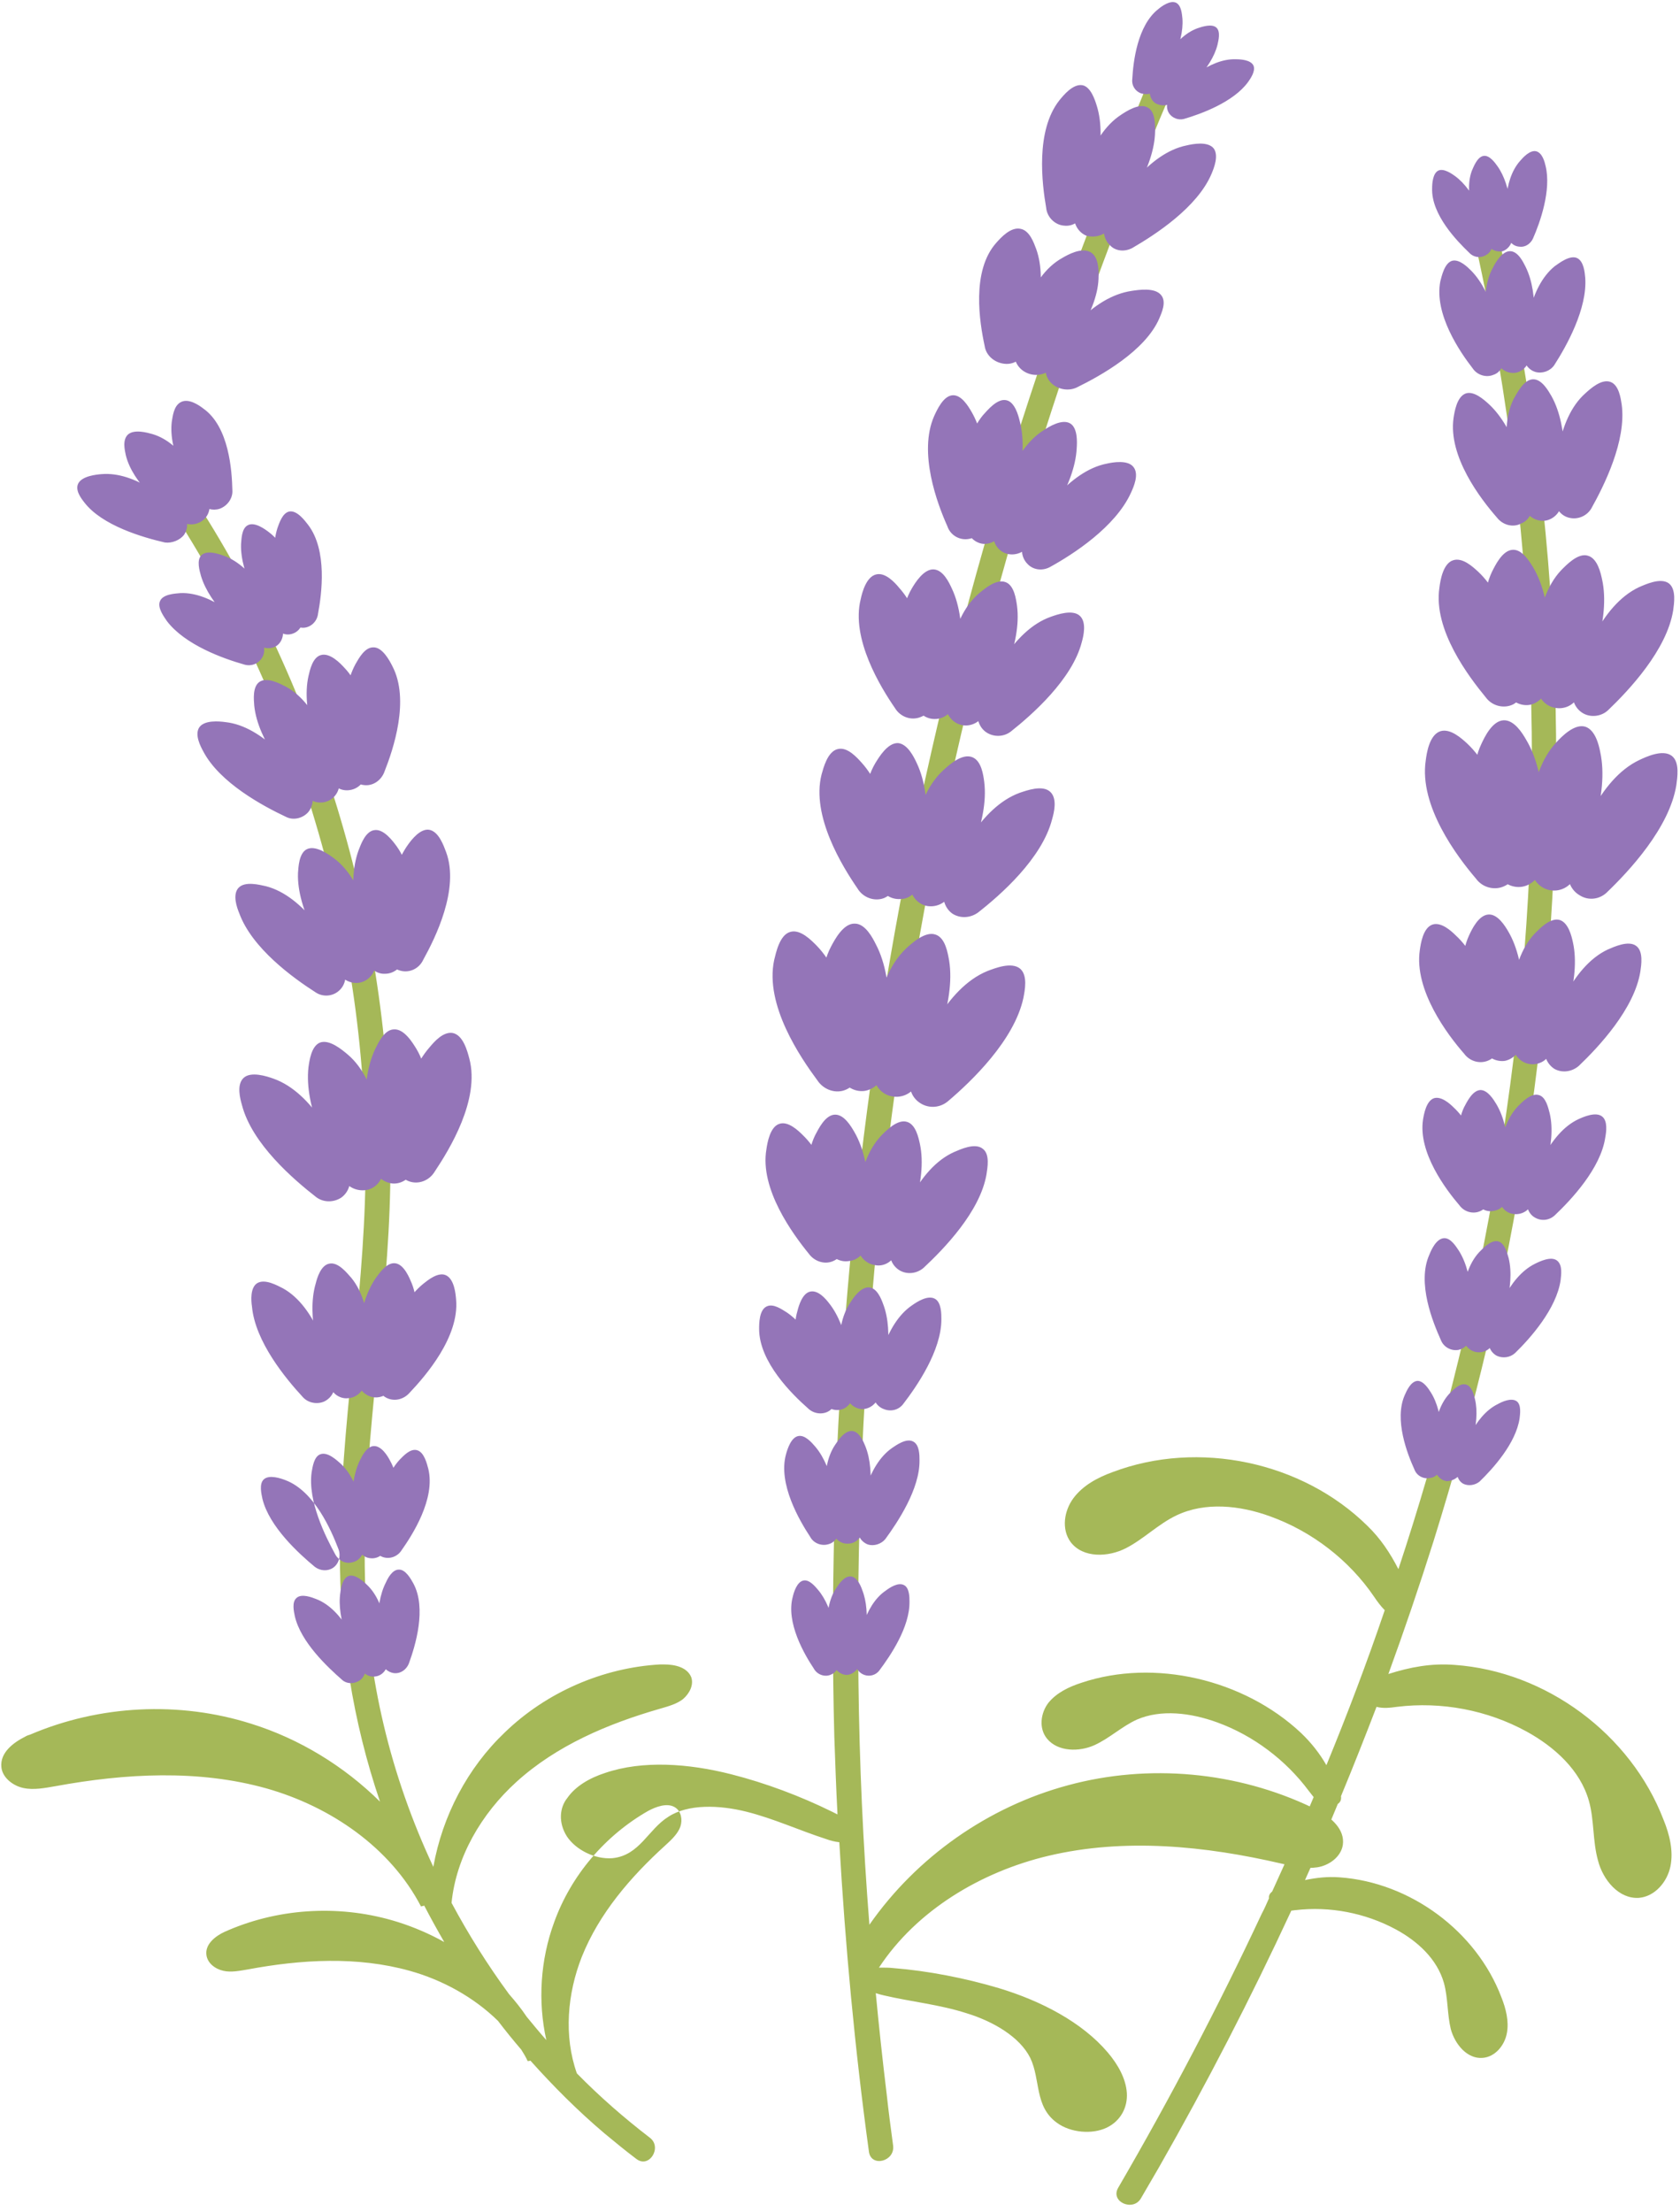 <?xml version="1.0" encoding="UTF-8"?>
<!DOCTYPE svg PUBLIC '-//W3C//DTD SVG 1.0//EN'
          'http://www.w3.org/TR/2001/REC-SVG-20010904/DTD/svg10.dtd'>
<svg height="485.2" preserveAspectRatio="xMidYMid meet" version="1.0" viewBox="-0.1 -0.5 368.7 485.2" width="368.7" xmlns="http://www.w3.org/2000/svg" xmlns:xlink="http://www.w3.org/1999/xlink" zoomAndPan="magnify"
><g id="change1_1"
  ><path d="M149.8,372.2c-1.4,1.1-3.3,1.6-5,2.1c-11.5,3.3-22.8,8.1-31.6,16.1c-7.6,6.9-13.2,16.4-14.2,26.5 c3.7,6.9,7.9,13.6,12.6,20c1.4,1.6,2.7,3.2,3.9,5c1.4,1.7,2.8,3.4,4.3,5.1c-1.9-8.5-1.3-17.6,1.7-25.8c3.7-10.3,11.2-19.1,20.7-24.5 c0.2-0.1,0.4-0.2,0.6-0.3c1.9-0.9,4.2-1.5,5.7-0.1c1.1,1.1,1.2,3,0.5,4.4s-1.9,2.5-3.1,3.6c-7.6,6.9-14.5,14.9-18.3,24.4 c-3.2,8.1-4,17.4-1.1,25.6c5,5.1,10.4,9.8,16,14.1c2.8,2.1-0.1,6.8-2.9,4.7c-2.4-1.8-4.7-3.7-7-5.6c-5.8-4.9-11.2-10.3-16.3-16 c-0.2,0.1-0.4,0.1-0.6,0.1c-0.4-0.9-0.9-1.7-1.4-2.5c-1.8-2.1-3.5-4.2-5.1-6.3c-5.3-5.2-12.2-9-19.4-11c-11.5-3.2-23.7-2.5-35.5-0.3 c-1.8,0.3-3.7,0.7-5.4,0.3c-1.8-0.4-3.5-1.7-3.7-3.5c-0.3-2.3,1.9-4.1,4.1-5.1c0.3-0.1,0.5-0.2,0.7-0.3c11.7-5,25.1-5.6,37.2-1.8 c3.5,1.1,7,2.6,10.2,4.4c-1.5-2.6-3-5.3-4.4-8c-0.2,0.1-0.5,0.1-0.7,0.2c-6.7-12.9-19.8-21.9-33.9-25.9c-15-4.2-31-3.3-46.3-0.5 c-2.3,0.4-4.8,0.9-7.1,0.4s-4.6-2.3-4.8-4.6c-0.3-3.1,2.5-5.3,5.3-6.7c0.3-0.2,0.7-0.3,1-0.4c15.2-6.5,32.7-7.4,48.5-2.4 c10.6,3.3,20.4,9.3,28.3,17.1c-6-17.6-8.9-36.1-8.8-54.9c0.1-27.3,5.2-54.3,5.6-81.5c0.4-26.5-3.4-53.1-11-78.5 c-7.5-25.5-18.9-49.7-33.7-71.8c-2-3,2.9-5.6,4.8-2.6c1.8,2.7,3.6,5.5,5.4,8.3c13.8,22.4,24.2,46.9,31,72.4 c6.8,25.6,9.8,52.2,8.8,78.6c-1,27-6.1,53.8-5.4,81c0.4,21.6,5.6,43.3,15,63.3c2-11.2,7.5-21.7,15.7-29.5 c9.1-8.8,21.5-14.2,34.1-14.9c0.3,0,0.5,0,0.8,0c2.4,0,5.1,0.6,6,2.8C152.2,369.1,151.2,371,149.8,372.2z M323.9,53.9 c0.9,4,1.7,8,2.5,11.9c6.4,33.1,9.7,66.9,9.7,100.6c0,31.8-2.9,63.6-8.5,95c-4.9,27.9-11.9,55.4-20.8,82.3c-1.8-3.5-3.9-6.7-6.8-9.5 c-14.3-14.1-37.1-18.9-55.9-11.8c-3.3,1.2-6.5,2.9-8.6,5.7c-2.1,2.8-2.7,6.9-0.6,9.7c2.7,3.5,8.2,3.3,12.1,1.3 c3.9-2,7.1-5.3,11.1-7.2c6.3-3,13.9-2.2,20.5,0.2c9.2,3.3,17.4,9.6,22.9,17.7c0.6,0.9,1.4,2,2.3,2.9c-3.9,11.5-8.2,22.8-12.8,34 c-1.5-2.6-3.3-4.9-5.6-7.1c-12.6-11.8-32.2-16.3-48.1-11c-2.8,0.9-5.5,2.2-7.3,4.4c-1.7,2.2-2.2,5.6-0.3,7.9 c2.4,2.9,7.1,2.9,10.4,1.4c3.3-1.5,6-4.1,9.3-5.6c5.3-2.3,11.8-1.5,17.6,0.6c8,2.9,15.1,8.3,20.1,15c0.3,0.4,0.7,0.9,1.1,1.4 c-2.9,7-6,13.9-9.1,20.7c-0.5,0.4-0.8,0.9-0.7,1.5c-0.5,1.1-1,2.3-1.6,3.4c-9.6,20.5-20.1,40.5-31.5,60.1c-1.8,3.1,3.3,5.3,5,2.3 c1.3-2.2,2.6-4.5,3.9-6.7c10.5-18.4,20.2-37.2,29.1-56.4c0.3,0,0.6-0.1,0.9-0.1c7.5-0.9,15.3,0.6,22,4.2c4.8,2.6,9.1,6.5,10.6,11.8 c0.9,3.3,0.7,6.8,1.5,10.1c0.9,3.3,3.6,6.6,7,6.3c2.7-0.2,4.8-2.7,5.3-5.4c0.5-2.6-0.2-5.4-1.2-7.9c-5.5-14.5-20-25.2-35.5-26.3 c-2.7-0.2-5.2,0.1-7.6,0.6c2.5-5.5,4.9-11.1,7.2-16.7c0.6-0.4,0.8-1,0.7-1.7c2.7-6.5,5.3-13.1,7.8-19.6c1.4,0.4,3.1,0.2,4.5,0 c9.7-1.2,19.8,0.7,28.4,5.4c6.2,3.4,11.8,8.5,13.7,15.2c1.2,4.2,0.8,8.8,2,13.1c1.1,4.3,4.6,8.5,9,8.2c3.5-0.3,6.2-3.5,6.9-6.9 c0.7-3.4-0.2-7-1.5-10.2c-7.2-18.8-25.8-32.6-45.9-34c-5.1-0.4-9.8,0.5-14.5,2c3.5-9.6,6.8-19.3,9.9-29.1 c8.9-28.5,15.9-57.6,20.4-87.1c4.9-31.7,7.1-63.9,6.4-96c-0.7-34-4.8-68-12.1-101.2C328.7,49.8,323.2,50.4,323.9,53.9z M124.3,402.3 c1.9,2.9,6.1,5.1,10,4.8c6-0.6,7.8-6.3,12.3-9.1c4.3-2.8,11.1-2.6,17.1-1.1s11.6,4.1,17.5,6c0.8,0.3,1.9,0.6,2.9,0.7 c1.3,22.7,3.4,45.3,6.5,67.9c0.5,3.5,5.8,2.1,5.3-1.4c-0.5-3.7-1-7.5-1.4-11.2c-0.9-7.4-1.7-14.8-2.4-22.2c0.6,0.2,1.3,0.4,1.8,0.5 c6,1.4,12.2,2,18.1,3.9c5.9,1.8,11.7,5.2,14,9.8c2.3,4.8,0.9,10.6,5.8,14.2c3.1,2.3,7.9,2.6,11,1.1s4.6-4.5,4.4-7.6 c-0.2-3.1-1.9-6.2-4.2-8.9c-5.6-6.6-14.6-11.3-23.9-14.1c-7.4-2.2-15.6-3.8-23.2-4.4c-0.8-0.1-1.9-0.1-3.1-0.1 c8.3-12.6,22.4-21,37.1-24.5c16.8-4,34.5-2.2,51.3,1.7c2.6,0.6,5.2,1.2,7.8,0.8c2.6-0.4,5.2-2.3,5.6-4.9c0.5-3.4-2.5-6-5.6-7.7 c-0.4-0.2-0.7-0.4-1.1-0.5c-16.5-7.9-35.9-9.7-53.6-4.9c-17.5,4.7-33.2,15.7-43.6,30.6c-1.4-17.7-2.2-35.5-2.4-53.3 c-0.4-30.2,0.8-60.4,3.5-90.4c2.8-30.2,7.2-60.3,13.1-90.1c5.9-29.6,13.4-58.9,22.4-87.7c9-29,19.6-57.5,31.7-85.3 c0.6-1.4,0.5-3-0.9-3.8c-1.2-0.7-3.2-0.4-3.8,0.9c-1.5,3.5-3.1,7.1-4.5,10.6c-11.8,28.1-22.1,56.8-30.8,86 c-8.8,29.3-16,59.1-21.6,89.2c-5.6,30-9.6,60.4-12,90.9s-3.2,61.1-2.4,91.7c0.2,5.7,0.4,11.4,0.7,17.1c-0.4-0.2-0.8-0.4-1.2-0.6 c-6.9-3.4-14.6-6.3-22.1-8.2c-9.4-2.4-19.5-3.1-27.7-0.3c-3.4,1.1-6.5,2.9-8.3,5.5C122.7,396,122.4,399.3,124.3,402.3z" fill="#A5B858"
  /></g
  ><g id="change2_1"
  ><path d="M69,343.2c-3.5-2.9-10-8.8-11.5-14.9c-0.2-1-0.8-3.3,0.3-4.3c1.2-1.1,3.8-0.2,4.8,0.2 c6.3,2.4,10,11,11.5,14.9c0.7,1.6,0.2,3.4-1.1,4.3C71.8,344.2,70.2,344.1,69,343.2z M81.2,341.3c1.6,0.2,3.2-0.9,3.6-2.6 c1.4-4,4.1-12.9,0.7-18.8c-0.5-1-1.9-3.3-3.6-3.2c-1.5,0.1-2.5,2.1-3,3.1c-2.8,5.7-1.6,14.3-0.7,18.8 C78.6,340.1,79.8,341.2,81.2,341.3z M77.2,342.2c1.6-0.3,2.7-1.9,2.6-3.6c0.1-4.2-0.2-13.6-5.2-18.1c-0.8-0.7-2.8-2.6-4.4-2 c-1.4,0.5-1.7,2.8-1.9,3.9c-0.9,6.3,3,14.1,5.2,18.1C74.3,341.9,75.8,342.6,77.2,342.2z M83.8,341c1.5,0.6,3.3,0,4.2-1.4 c2.4-3.4,7.5-11.3,5.9-17.9c-0.3-1.1-0.9-3.7-2.5-4.1c-1.5-0.4-3,1.3-3.8,2.1c-4.3,4.7-5.5,13.3-6,17.9 C81.7,339.1,82.5,340.5,83.8,341z M71.1,306.9c1.8-0.9,2.7-2.9,2.1-4.9c-1.1-5-4-15.9-11.2-19.9c-1.2-0.6-4-2.2-5.7-1.1 c-1.5,1-1.3,3.8-1.1,5.1c0.7,7.7,7.4,15.8,11.2,19.9C67.6,307.3,69.6,307.6,71.1,306.9z M81.4,305.9c1.9,0.5,4-0.5,4.8-2.4 c2.4-4.5,7.1-14.8,4.1-22.4c-0.5-1.2-1.7-4.3-3.7-4.5c-1.8-0.2-3.4,2.1-4.2,3.2c-4.4,6.3-4.4,16.9-4.1,22.4 C78.4,303.9,79.7,305.4,81.4,305.9z M76.3,306.2c2-0.1,3.6-1.8,3.8-3.8c0.8-5,2.1-16.3-3.1-22.6c-0.9-1-2.9-3.6-4.9-3.1 c-1.8,0.4-2.6,3.1-2.9,4.3c-2.2,7.4,1.1,17.4,3.1,22.6C72.9,305.3,74.6,306.4,76.3,306.2z M84.5,306c1.7,1,3.9,0.6,5.3-1 c3.5-3.7,10.9-12.2,10.2-20.4c-0.1-1.3-0.4-4.6-2.3-5.4c-1.7-0.7-3.9,1.1-4.9,1.9c-6,4.9-9,15-10.2,20.4 C82.2,303.3,83,305.1,84.5,306z M74.8,262.2c1.8-1.3,2.5-3.8,1.4-5.9c-2.1-5.4-7.5-17.1-16.3-20.2c-1.4-0.5-5-1.7-6.6-0.1 c-1.5,1.5-0.7,4.5-0.3,5.9c2.2,8.5,11.3,16.3,16.3,20.2C70.9,263.3,73.1,263.3,74.8,262.2z M86,259.1c2.2,0.2,4.3-1.4,4.9-3.6 c1.8-5.5,5.2-17.9,0.4-25.9c-0.8-1.3-2.7-4.5-5-4.3c-2.1,0.1-3.4,3-4.1,4.4c-3.7,7.9-1.8,19.8-0.4,25.9 C82.4,257.5,84.1,258.9,86,259.1z M80.5,260.5c2.2-0.5,3.7-2.6,3.5-5c0-5.8-0.7-18.7-7.8-24.7c-1.2-1-4-3.4-6.1-2.6 c-1.9,0.8-2.3,4-2.5,5.4c-1,8.7,4.5,19.3,7.7,24.8C76.5,260.1,78.5,260.9,80.5,260.5z M89.6,258.6c2.1,0.8,4.5-0.1,5.7-2.1 c3.2-4.8,10-15.8,7.6-24.8c-0.4-1.5-1.3-5.1-3.6-5.6c-2.1-0.4-4.1,1.9-5.1,3.1c-5.8,6.6-7.2,18.5-7.6,24.8 C86.5,256,87.8,257.9,89.6,258.6z M74.2,216.9c1.6-1.3,2-3.7,0.9-5.6c-2.4-4.8-8.4-15.2-16.8-17.4c-1.4-0.3-4.7-1.2-6.1,0.4 c-1.3,1.5-0.3,4.3,0.2,5.5c2.8,7.7,11.8,14.2,16.8,17.4C70.7,218.2,72.8,218.1,74.2,216.9z M84.4,213.1c2.1,0,3.9-1.6,4.3-3.8 c1.2-5.2,3.3-17.1-1.7-24.1c-0.8-1.1-2.9-4-5-3.6c-1.9,0.3-2.9,3.1-3.4,4.4c-2.8,7.6,0,18.5,1.7,24.1 C80.9,211.9,82.6,213.2,84.4,213.1z M79.4,214.9c2-0.7,3.2-2.7,2.9-4.9c-0.5-5.3-2.2-17.2-9.2-22.3c-1.1-0.8-4-2.9-5.9-1.9 c-1.7,0.9-1.8,3.9-1.9,5.2c-0.3,8.1,5.8,17.6,9.2,22.3C75.6,214.8,77.6,215.5,79.4,214.9z M87.7,212.4c2,0.6,4.2-0.4,5.1-2.4 c2.6-4.7,8-15.5,5-23.6c-0.5-1.3-1.6-4.6-3.8-4.9c-1.9-0.2-3.7,2.1-4.5,3.2c-4.8,6.6-5.2,17.8-5.1,23.6 C84.7,210.3,85.9,211.9,87.7,212.4z M40.3,116.8c1-1.5,0.9-3.4-0.4-4.5c-3-3-10.2-9.4-17.7-8.8c-1.2,0.1-4.2,0.4-5.1,2 c-0.8,1.5,0.6,3.3,1.3,4.2c3.9,5.1,12.9,7.7,17.7,8.8C37.6,118.7,39.4,118,40.3,116.8z M48.1,111.1c1.7-0.6,2.9-2.3,2.8-4 c-0.1-4.3-0.7-14-6.4-18c-0.9-0.7-3.2-2.3-4.9-1.4c-1.6,0.8-1.8,3.2-2,4.3c-0.8,6.6,3.8,14.2,6.4,18 C44.9,111.1,46.6,111.6,48.1,111.1z M44.2,113.8c1.5-1,2.1-3,1.4-4.5c-1.5-4-5.4-12.6-12.3-14.6c-1.1-0.3-3.9-1.1-5.3,0.1 c-1.3,1.2-0.7,3.5-0.5,4.5c1.5,6.3,8.5,11.9,12.3,14.6C41.1,114.8,42.9,114.7,44.2,113.8z M78.7,368.2c1.3-0.8,1.8-2.5,1.1-3.9 c-1.3-3.7-4.6-11.7-10.4-14c-1-0.4-3.3-1.3-4.4-0.3c-1.1,0.9-0.6,3-0.4,4c1.3,5.7,7.2,11.2,10.4,14C76,368.9,77.5,368.9,78.7,368.2z M86.3,366.5c1.5,0.2,2.9-0.8,3.4-2.3c1.3-3.6,3.9-11.9,0.9-17.4c-0.5-0.9-1.7-3.1-3.2-3c-1.4,0-2.4,1.9-2.8,2.8 c-2.7,5.2-1.7,13.2-1,17.4C83.9,365.3,85,366.3,86.3,366.5z M82.5,367.2c1.5-0.3,2.5-1.7,2.5-3.3c0.1-3.9,0-12.5-4.6-16.8 c-0.7-0.7-2.6-2.4-4-1.9c-1.3,0.5-1.7,2.6-1.8,3.6c-0.9,5.8,2.5,13.1,4.5,16.8C79.9,366.9,81.2,367.5,82.5,367.2z M67.5,177.7 c1.3-1.5,1.4-3.8,0.1-5.5c-2.9-4.2-9.9-13.4-18.2-14.3c-1.4-0.2-4.7-0.5-5.8,1.2c-1,1.6,0.3,4.1,0.9,5.2c3.6,6.9,13.1,12,18.2,14.4 C64.3,179.5,66.3,179,67.5,177.7z M76.7,172.8c2-0.3,3.5-2,3.6-4.1c0.5-5.1,1-16.7-4.8-22.7c-0.9-1-3.2-3.4-5.2-2.8 c-1.8,0.5-2.4,3.3-2.7,4.6c-1.7,7.6,2.4,17.6,4.8,22.7C73.2,172.2,74.9,173.1,76.7,172.8z M72.1,175.1c1.8-0.9,2.7-3,2.1-5 c-1.2-5-4.3-16.1-11.6-20c-1.2-0.6-4.1-2.2-5.8-1c-1.5,1.1-1.2,3.9-1.1,5.2c0.8,7.8,7.8,16,11.6,20 C68.5,175.6,70.5,175.9,72.1,175.1z M79.7,171.7c2,0.3,3.9-1,4.6-3c1.9-4.8,5.6-15.7,1.7-23.1c-0.6-1.2-2.2-4.2-4.2-4.1 c-1.9,0-3.2,2.5-3.9,3.7c-3.7,6.9-2.6,17.5-1.8,23.1C76.5,170.1,78,171.5,79.7,171.7z M57.4,143.8c0.9-1.4,0.5-3.4-0.8-4.6 c-3-3.2-10.2-9.9-17.1-9.6c-1.1,0.1-3.9,0.2-4.5,1.8c-0.6,1.4,0.9,3.4,1.5,4.3c4,5.3,12.5,8.3,17.1,9.6 C55.1,145.7,56.6,145.1,57.4,143.8z M64.1,138.5c1.6-0.5,2.5-2.2,2.3-3.9c-0.4-4.3-1.8-14-7.4-18.3c-0.9-0.7-3.2-2.4-4.7-1.6 c-1.4,0.7-1.4,3.1-1.5,4.2c-0.2,6.6,4.7,14.4,7.4,18.3C61.2,138.4,62.7,139,64.1,138.5z M60.7,141.1c1.3-1,1.7-2.9,0.9-4.5 c-1.7-4-6-12.9-12.6-15.2c-1.1-0.4-3.7-1.3-4.9-0.1c-1.1,1.1-0.4,3.4-0.1,4.5c1.9,6.4,8.8,12.3,12.6,15.2 C57.9,141.9,59.6,141.9,60.7,141.1z M66.4,137.2c1.6,0,3.1-1.3,3.3-3.1c0.8-4.3,2.1-13.9-2.2-19.5c-0.7-0.9-2.4-3.2-4.1-2.9 c-1.5,0.3-2.2,2.5-2.6,3.6c-2,6.2,0.6,15,2.1,19.5C63.6,136.2,65,137.2,66.4,137.2z M349.1,111.1c2.8-5,7.8-14.9,6.7-22.9 c-0.2-1.3-0.6-4.2-2.4-4.9c-2-0.8-4.5,1.5-5.6,2.5c-6.4,5.7-6.8,17.6-6.7,22.8c-0.1,2.2,1.3,4.1,3.3,4.5 C346.2,113.5,348.1,112.7,349.1,111.1z M336.1,109.9c-1-5.7-3.6-16.4-9.5-21.8c-1-0.9-3.2-2.9-5-2.3c-2,0.7-2.5,4.1-2.7,5.4 c-1.2,8.5,6,17.8,9.5,21.8c1.3,1.7,3.6,2.3,5.4,1.3C335.4,113.7,336.4,111.8,336.1,109.9z M342.6,110.1c0.8-5.7,1.7-16.7-2.2-23.7 c-0.7-1.2-2.1-3.7-4-3.7c-2.1,0-3.6,3.1-4.3,4.3c-3.8,7.6,0.2,18.8,2.2,23.7c0.7,2,2.7,3.3,4.8,3C340.8,113.4,342.3,112,342.6,110.1 z M341.1,266.1c3.6-3.4,10.1-10.3,11.1-17.1c0.2-1.1,0.6-3.6-0.7-4.6c-1.4-1.1-4.1,0.1-5.2,0.6c-6.6,3.1-9.9,12.7-11.1,17.1 c-0.6,1.7,0.1,3.7,1.6,4.5C338.2,267.4,339.9,267.2,341.1,266.1z M330.7,262c0.5-4.9,1.1-14.4-2.4-20.3c-0.6-1-1.9-3.1-3.5-3.1 c-1.8,0.1-3,2.7-3.6,3.8c-3.1,6.6,0.6,16.1,2.4,20.3c0.6,1.7,2.4,2.8,4.1,2.4C329.3,264.9,330.5,263.6,330.7,262z M336,263.7 c2.1-4.5,5.6-13.3,4-20c-0.3-1.1-0.8-3.6-2.4-4c-1.7-0.5-3.7,1.6-4.6,2.5c-5,5.3-4.5,15.5-4.1,20c0.1,1.9,1.4,3.4,3.2,3.6 C333.7,266,335.3,265.2,336,263.7z M326.9,261.2c-0.8-4.9-2.9-14.1-8-18.8c-0.8-0.8-2.7-2.5-4.3-2c-1.7,0.6-2.2,3.5-2.4,4.7 c-1.1,7.2,5,15.3,8,18.8c1.1,1.5,3.1,2,4.7,1.2C326.3,264.4,327.1,262.8,326.9,261.2z M346.4,233.3c4.3-4.1,12.2-12.5,13.5-20.7 c0.2-1.4,0.7-4.4-0.9-5.6c-1.7-1.3-4.9,0.2-6.3,0.8c-8,3.8-12,15.4-13.5,20.7c-0.8,2.1,0.1,4.4,1.9,5.5 C342.8,234.9,344.9,234.6,346.4,233.3z M333.8,228.3c0.7-6,1.3-17.4-2.9-24.5c-0.7-1.2-2.3-3.8-4.3-3.7c-2.2,0.1-3.7,3.3-4.3,4.6 c-3.7,8,0.7,19.5,2.9,24.5c0.8,2.1,2.9,3.3,5,3C332,231.8,333.5,230.3,333.8,228.3z M340.2,230.4c2.5-5.4,6.7-16.1,4.9-24.2 c-0.3-1.4-1-4.3-2.9-4.9c-2.1-0.6-4.5,2-5.5,3c-6.1,6.5-5.5,18.8-4.9,24.2c0.1,2.2,1.7,4.1,3.8,4.4 C337.5,233.2,339.4,232.2,340.2,230.4z M329.1,227.4c-1-5.9-3.6-17.1-9.7-22.7c-1-1-3.2-3-5.1-2.4c-2.1,0.7-2.6,4.2-2.8,5.6 c-1.3,8.8,6.1,18.6,9.7,22.7c1.3,1.8,3.7,2.4,5.6,1.4C328.4,231.2,329.4,229.3,329.1,227.4z M352.5,195.3 c4.9-4.7,13.8-14.2,15.3-23.6c0.2-1.6,0.8-5-1-6.4c-2-1.5-5.6,0.2-7.1,0.9c-9.1,4.3-13.6,17.5-15.3,23.5c-0.9,2.4,0.1,5,2.2,6.2 C348.5,197.1,350.9,196.8,352.5,195.3z M338.2,189.6c0.8-6.8,1.5-19.8-3.4-27.9c-0.8-1.4-2.6-4.3-4.9-4.2c-2.5,0.1-4.2,3.7-4.9,5.2 c-4.3,9.1,0.8,22.2,3.3,27.9c0.9,2.4,3.3,3.8,5.7,3.4C336.2,193.6,337.9,191.8,338.2,189.6z M345.5,192c2.8-6.2,7.6-18.3,5.6-27.5 c-0.3-1.6-1.1-4.9-3.3-5.6c-2.4-0.7-5.2,2.2-6.3,3.4c-6.9,7.3-6.2,21.3-5.6,27.5c0.1,2.6,2,4.7,4.4,5 C342.4,195.1,344.5,194,345.5,192z M332.9,188.5c-1.2-6.7-4.1-19.4-11-25.9c-1.2-1.1-3.7-3.4-5.9-2.7c-2.4,0.8-3,4.8-3.2,6.4 c-1.5,10,6.9,21.1,11,25.9c1.5,2.1,4.3,2.7,6.4,1.6C332.1,192.9,333.2,190.7,332.9,188.5z M352.8,155.3c4.6-4.4,12.9-13.2,14.3-21.9 c0.2-1.5,0.7-4.6-0.9-5.9c-1.8-1.4-5.2,0.2-6.6,0.8c-8.5,4-12.7,16.3-14.3,21.9c-0.8,2.2,0.1,4.7,2.1,5.8 C349,156.9,351.3,156.7,352.8,155.3z M339.5,150c0.7-6.3,1.4-18.4-3.1-26c-0.8-1.3-2.4-4-4.5-3.9c-2.3,0.1-3.9,3.5-4.6,4.9 c-4,8.5,0.7,20.7,3.1,26c0.8,2.2,3.1,3.5,5.3,3.1C337.6,153.7,339.2,152,339.5,150z M346.3,152.2c2.6-5.8,7.1-17,5.2-25.6 c-0.3-1.4-1-4.6-3.1-5.2c-2.2-0.7-4.8,2.1-5.9,3.2c-6.4,6.8-5.8,19.9-5.2,25.6c0.1,2.4,1.8,4.3,4.1,4.6 C343.4,155.1,345.4,154.1,346.3,152.2z M334.5,149c-1.1-6.3-3.8-18.1-10.2-24.1c-1.1-1-3.4-3.2-5.5-2.5c-2.2,0.7-2.8,4.4-3,6 c-1.4,9.3,6.5,19.6,10.2,24.1c1.4,1.9,4,2.5,6,1.5C333.8,153,334.8,151,334.5,149z M341,79.6c2.7-4.2,7.3-12.4,6.8-19.2 c-0.1-1.1-0.3-3.6-1.8-4.3c-1.6-0.7-3.9,1.1-4.9,1.8c-5.7,4.6-6.6,14.7-6.8,19.2c-0.2,1.8,0.9,3.5,2.6,4 C338.4,81.5,340.1,80.9,341,79.6z M329.9,78c-0.6-4.9-2.3-14.2-7.1-19.1c-0.8-0.8-2.6-2.6-4.2-2.2c-1.7,0.5-2.3,3.4-2.6,4.5 c-1.4,7.2,4.3,15.5,7.1,19.1c1,1.5,3,2.1,4.6,1.4C329.2,81.2,330,79.6,329.9,78z M335.5,78.4c1-4.9,2.3-14.2-0.8-20.4 c-0.5-1-1.6-3.3-3.3-3.4c-1.8-0.1-3.3,2.5-3.8,3.5c-3.6,6.4-0.8,16.1,0.7,20.4c0.5,1.8,2.2,2.9,3.9,2.8 C333.8,81.2,335.1,80,335.5,78.4z M332.4,296.3c3.3-3.2,9.1-9.7,10-16c0.1-1.1,0.5-3.3-0.8-4.3s-3.8,0.2-4.8,0.7 c-6.1,3-9,11.9-10,16c-0.6,1.6,0.1,3.4,1.6,4.2C329.7,297.5,331.3,297.3,332.4,296.3z M322.7,292.6c0.4-4.6,0.8-13.3-2.6-18.7 c-0.6-0.9-1.8-2.9-3.3-2.8c-1.7,0.1-2.8,2.6-3.2,3.6c-2.8,6.2,0.8,14.9,2.5,18.7c0.6,1.6,2.3,2.5,3.9,2.2 C321.4,295.3,322.5,294.1,322.7,292.6z M327.6,294.1c1.8-4.2,4.9-12.4,3.4-18.6c-0.3-1-0.8-3.3-2.3-3.7c-1.6-0.4-3.4,1.6-4.2,2.4 c-4.6,5-3.9,14.4-3.5,18.6c0.1,1.7,1.4,3.1,3,3.3C325.6,296.3,327,295.5,327.6,294.1z M324.6,324.5c2.9-2.8,8-8.4,8.8-13.9 c0.1-0.9,0.4-2.9-0.6-3.7c-1.2-0.9-3.3,0.1-4.2,0.6c-5.3,2.6-7.9,10.4-8.8,13.9c-0.5,1.4,0.1,3,1.3,3.6 C322.2,325.5,323.6,325.3,324.6,324.5z M316.1,321.2c0.4-4,0.8-11.6-2.2-16.3c-0.5-0.8-1.6-2.5-2.9-2.5c-1.5,0.1-2.4,2.2-2.8,3.1 c-2.4,5.4,0.6,13,2.1,16.3c0.5,1.4,2,2.2,3.4,1.9C315,323.6,316,322.5,316.1,321.2z M320.5,322.6c1.6-3.7,4.4-10.8,3.1-16.2 c-0.2-0.9-0.7-2.9-2-3.2c-1.4-0.4-3,1.4-3.7,2.1c-4,4.4-3.5,12.6-3.1,16.2c0.1,1.5,1.2,2.7,2.6,2.9 C318.6,324.4,319.9,323.7,320.5,322.6z M336.3,51.9c1.6-3.6,4.1-10.7,2.8-16c-0.2-0.9-0.7-2.8-2-3.2c-1.4-0.4-3,1.4-3.6,2.1 c-3.9,4.4-3.3,12.4-2.8,16c0.1,1.5,1.2,2.7,2.6,2.8C334.5,53.8,335.7,53.1,336.3,51.9z M327.3,52.2c-1.1-3.8-3.7-10.9-8.1-14.1 c-0.7-0.5-2.4-1.7-3.6-1.2c-1.3,0.6-1.4,3-1.4,3.9c-0.2,5.8,5.5,11.6,8.1,14.1c1,1.1,2.6,1.3,3.8,0.5 C327.2,54.8,327.7,53.4,327.3,52.2z M331.8,51.8c0.1-3.9-0.1-11.5-3.3-15.9c-0.5-0.7-1.7-2.4-3-2.2c-1.4,0.2-2.2,2.4-2.6,3.3 c-2,5.5,1.5,12.8,3.3,15.9c0.6,1.3,2.1,2,3.5,1.7C330.8,54.2,331.7,53.1,331.8,51.8z M248.4,53.9c5-2.9,14.3-8.9,17.4-16.3 c0.5-1.2,1.6-3.9,0.5-5.5c-1.3-1.7-4.7-1-6-0.7c-8.4,1.7-14.8,11.7-17.4,16.3c-1.2,1.8-0.9,4.2,0.6,5.6 C244.7,54.6,246.7,54.8,248.4,53.9z M237.7,46.3c2-5.4,5.3-16,2.9-23.6c-0.4-1.3-1.3-4.1-3.1-4.5c-2.1-0.4-4.2,2.2-5.1,3.3 c-5.3,6.7-3.8,18.4-2.9,23.6c0.2,2.1,2,3.8,4,3.9C235.3,49.2,237,48.1,237.7,46.3z M243.3,49.8c3.6-4.5,10-13.5,10.1-21.5 c0-1.3,0.1-4.3-1.6-5.2c-1.8-1.1-4.7,0.8-5.9,1.6c-7.2,4.7-9.4,16.3-10.2,21.5c-0.4,2.1,0.7,4.2,2.6,5 C240.1,51.7,242.1,51.2,243.3,49.8z M198.1,307.5c3-3.9,8.4-11.7,8.4-18.6c0-1.2,0-3.7-1.4-4.5c-1.6-0.9-4,0.7-5,1.4 c-6.1,4.1-7.9,14.1-8.5,18.6c-0.4,1.8,0.6,3.6,2.3,4.2C195.4,309.2,197.1,308.8,198.1,307.5z M187.2,305c-0.2-4.9-1.1-14.4-5.4-19.7 c-0.7-0.9-2.3-2.8-4-2.5c-1.8,0.3-2.6,3.1-2.9,4.3c-2.1,7,3,15.9,5.4,19.7c0.9,1.6,2.8,2.4,4.5,1.8 C186.2,308.1,187.2,306.6,187.2,305z M192.7,305.9c1.4-4.8,3.5-14,1-20.4c-0.4-1.1-1.3-3.4-3-3.6c-1.8-0.2-3.5,2.2-4.1,3.2 c-4.2,6-2.1,16-1,20.4c0.3,1.8,1.9,3.1,3.7,3.1C190.8,308.5,192.2,307.5,192.7,305.9z M183.3,304.8c-1.6-4.7-5-13.5-10.7-17.4 c-1-0.6-3-2.1-4.5-1.3c-1.6,0.8-1.6,3.8-1.6,4.9c0,7.3,7.3,14.4,10.7,17.4c1.3,1.3,3.4,1.5,4.8,0.5 C183.2,308,183.7,306.4,183.3,304.8z M202.6,277.6c4.4-4.1,12.4-12.3,13.8-20.5c0.2-1.4,0.8-4.4-0.8-5.6c-1.7-1.4-4.9,0.1-6.3,0.7 c-8.1,3.6-12.2,15.2-13.8,20.5c-0.8,2.1,0,4.4,1.9,5.5C199,279.1,201.1,278.9,202.6,277.6z M190,272.4c0.8-5.9,1.6-17.4-2.6-24.6 c-0.7-1.2-2.2-3.8-4.2-3.8c-2.2,0-3.7,3.2-4.4,4.5c-3.9,8,0.4,19.5,2.5,24.6c0.7,2.1,2.9,3.4,5,3C188.2,275.9,189.7,274.4,190,272.4 z M196.5,274.6c2.6-5.4,7-16,5.3-24.1c-0.3-1.4-0.9-4.3-2.8-4.9c-2.1-0.7-4.6,1.9-5.6,2.9c-6.2,6.4-5.8,18.7-5.3,24.1 c0,2.2,1.7,4.1,3.8,4.4C193.7,277.4,195.6,276.4,196.5,274.6z M185.4,271.4c-0.9-5.9-3.3-17.1-9.3-22.9c-1-1-3.2-3.1-5.1-2.5 c-2.1,0.6-2.7,4.2-2.9,5.6c-1.5,8.7,5.8,18.6,9.3,22.9c1.3,1.8,3.7,2.5,5.6,1.5C184.6,275.2,185.6,273.4,185.4,271.4z M207.9,241.1 c5.2-4.4,14.6-13.4,16.6-22.7c0.3-1.6,1-4.9-0.7-6.4c-1.9-1.6-5.6-0.1-7.2,0.5c-9.3,3.8-14.6,16.8-16.6,22.7c-1,2.4-0.2,5,1.9,6.3 C203.8,242.7,206.2,242.5,207.9,241.1z M193.9,234.6c1.1-6.7,2.6-19.7-1.8-28c-0.7-1.4-2.3-4.5-4.6-4.5c-2.5-0.1-4.4,3.5-5.2,5 c-4.7,8.9-0.4,22.2,1.8,28c0.7,2.4,3.1,4,5.5,3.7C191.7,238.5,193.5,236.8,193.9,234.6z M201.1,237.4c3.2-6,8.6-17.9,7.1-27.2 c-0.3-1.6-0.8-5-3-5.7c-2.3-0.8-5.3,2-6.5,3.1c-7.3,7-7.4,20.9-7.1,27.2c-0.1,2.6,1.7,4.8,4.1,5.2 C197.8,240.4,200,239.4,201.1,237.4z M188.7,233.3c-0.8-6.8-3-19.6-9.6-26.4c-1.1-1.1-3.5-3.6-5.7-3c-2.4,0.6-3.2,4.6-3.6,6.2 c-2.1,9.9,5.8,21.4,9.5,26.4c1.4,2.1,4.1,3,6.3,2C187.6,237.6,188.9,235.5,188.7,233.3z M214.5,199.7c5-3.9,14.1-11.9,16.3-20.5 c0.4-1.4,1.2-4.5-0.4-6c-1.7-1.6-5.2-0.3-6.7,0.2c-8.8,3.2-14.2,15-16.3,20.5c-1,2.2-0.3,4.7,1.5,6 C210.6,201,212.8,200.9,214.5,199.7z M201.7,193.1c1.3-6.2,3.2-18.2-0.6-26.2c-0.6-1.3-2-4.2-4.1-4.4c-2.3-0.1-4.2,3.1-5,4.4 c-4.8,8.1-1.3,20.6,0.6,26.2c0.6,2.3,2.7,3.8,5,3.6C199.5,196.7,201.2,195.2,201.7,193.1z M208.3,196c3.2-5.5,8.7-16.3,7.6-25 c-0.2-1.5-0.6-4.6-2.6-5.4c-2.2-0.9-5,1.6-6.1,2.6c-7.1,6.2-7.7,19.2-7.6,25c-0.1,2.4,1.4,4.5,3.6,5 C205.1,198.6,207.2,197.8,208.3,196z M196.9,191.7c-0.5-6.3-2-18.4-7.9-24.9c-1-1.1-3.1-3.5-5.2-3c-2.3,0.5-3.2,4.2-3.6,5.6 c-2.3,9.1,4.6,20.2,7.9,25c1.2,2,3.7,2.9,5.8,2.1C195.8,195.7,197,193.7,196.9,191.7z M236.2,84.5c5.3-2.6,15-8,18.1-15.1 c0.5-1.2,1.7-3.7,0.4-5.2c-1.4-1.7-5-1.1-6.4-0.9c-8.9,1.3-15.5,10.7-18.2,15c-1.2,1.7-0.9,4,0.7,5.4 C232.3,85,234.5,85.3,236.2,84.5z M224.7,76.8c2-5.2,5.3-15.2,2.6-22.7c-0.5-1.3-1.4-4-3.4-4.4c-2.2-0.5-4.4,2-5.3,3 c-5.6,6.2-3.7,17.6-2.6,22.7c0.3,2.1,2.2,3.7,4.4,3.9C222.2,79.5,224,78.5,224.7,76.8z M230.7,80.3c3.7-4.2,10.4-12.7,10.3-20.4 c0-1.3,0-4.1-1.8-5.1c-2-1.1-5,0.6-6.2,1.3c-7.5,4.2-9.7,15.4-10.4,20.4c-0.4,2,0.8,4.1,2.9,4.9C227.3,82.1,229.4,81.7,230.7,80.3z M194.2,337.1c2.7-3.7,7.6-11,7.5-17.3c0-1.1,0-3.4-1.4-4.1c-1.5-0.8-3.7,0.8-4.6,1.4c-5.6,3.9-7.1,13.1-7.5,17.3 c-0.3,1.7,0.6,3.3,2.2,3.9C191.7,338.7,193.3,338.2,194.2,337.1z M184.1,334.9c-0.3-4.6-1.2-13.3-5.3-18.1c-0.7-0.8-2.2-2.6-3.7-2.3 c-1.6,0.3-2.4,2.9-2.7,4c-1.8,6.5,3,14.6,5.3,18.1c0.8,1.5,2.6,2.1,4.1,1.6C183.2,337.8,184.1,336.4,184.1,334.9z M189.2,335.6 c1.2-4.4,3-13,0.6-18.9c-0.4-1-1.3-3.1-2.8-3.3c-1.7-0.2-3.2,2.1-3.8,3c-3.8,5.6-1.7,14.8-0.6,18.9c0.3,1.7,1.8,2.9,3.4,2.8 C187.5,338.1,188.7,337.1,189.2,335.6z M192.9,365.9c2.4-3.2,6.7-9.5,6.6-15.1c0-0.9,0-3-1.2-3.6c-1.3-0.7-3.2,0.6-4,1.2 c-4.9,3.3-6.2,11.4-6.6,15.1c-0.3,1.5,0.5,2.9,1.9,3.4C190.7,367.3,192.1,367,192.9,365.9z M184,364c-0.2-4-1-11.6-4.6-15.8 c-0.6-0.7-1.9-2.3-3.2-2c-1.4,0.3-2.1,2.6-2.3,3.5c-1.6,5.7,2.6,12.8,4.6,15.8c0.7,1.3,2.3,1.9,3.6,1.4 C183.3,366.5,184.1,365.3,184,364z M188.5,364.7c1.1-3.9,2.7-11.3,0.6-16.5c-0.3-0.9-1.1-2.7-2.4-2.9c-1.5-0.2-2.8,1.8-3.3,2.6 c-3.3,4.9-1.6,12.9-0.6,16.5c0.3,1.5,1.6,2.5,3,2.5C187,366.8,188.1,365.9,188.5,364.7z M259.7,25.6c3.8-1.1,10.9-3.7,14.1-8.1 c0.5-0.7,1.7-2.4,1.2-3.6c-0.6-1.3-2.9-1.4-3.9-1.4c-5.8-0.2-11.7,5.4-14.1,8.1c-1.1,1-1.3,2.6-0.5,3.8 C257.2,25.4,258.5,25.9,259.7,25.6z M253.8,18.9c2.2-3.3,6-9.8,5.6-15.3c-0.1-0.9-0.2-2.9-1.4-3.5c-1.3-0.6-3.2,0.8-3.9,1.4 c-4.6,3.6-5.5,11.6-5.7,15.3c-0.2,1.5,0.7,2.8,2,3.2C251.8,20.4,253.1,20,253.8,18.9z M257,22c3.1-2.4,8.8-7.4,10.1-12.7 c0.2-0.9,0.7-2.8-0.2-3.7c-1-1-3.3-0.2-4.2,0.1c-5.5,2-8.8,9.4-10.2,12.7c-0.6,1.3-0.2,2.9,0.9,3.7C254.6,22.8,256,22.8,257,22z M221.7,160c4.8-3.8,13.5-11.5,15.6-19.6c0.4-1.4,1.1-4.4-0.4-5.8c-1.6-1.5-5-0.3-6.4,0.2c-8.5,3-13.6,14.4-15.6,19.6 c-1,2.1-0.3,4.5,1.4,5.7C217.9,161.2,220.1,161.2,221.7,160z M209.4,153.7c1.3-6,3-17.5-0.6-25.1c-0.6-1.3-1.9-4.1-4-4.2 c-2.2-0.1-4.1,3-4.8,4.2c-4.6,7.8-1.2,19.8,0.6,25.1c0.6,2.2,2.6,3.7,4.8,3.5C207.3,157.1,209,155.6,209.4,153.7z M215.8,156.4 c3.1-5.3,8.4-15.6,7.3-24c-0.2-1.4-0.6-4.5-2.5-5.2c-2.1-0.8-4.8,1.6-5.9,2.5c-6.8,5.9-7.3,18.4-7.3,24c-0.1,2.3,1.4,4.3,3.4,4.8 C212.7,159,214.7,158.1,215.8,156.4z M204.8,152.3c-0.5-6.1-1.9-17.6-7.6-23.9c-0.9-1.1-3-3.4-5-2.9c-2.2,0.5-3.1,4-3.4,5.4 c-2.2,8.7,4.4,19.4,7.5,23.9c1.2,2,3.6,2.8,5.6,2C203.8,156.1,204.9,154.3,204.8,152.3z M230.3,123.9c5.1-2.8,14.4-8.8,17.8-16.3 c0.6-1.3,1.8-4,0.6-5.6c-1.2-1.7-4.6-1.1-5.9-0.8c-8.3,1.6-15,11.6-17.8,16.3c-1.2,1.8-1.1,4.2,0.4,5.7 C226.6,124.5,228.6,124.8,230.3,123.9z M220,116c2.2-5.5,5.8-16.2,3.7-24.1c-0.3-1.3-1.1-4.2-2.9-4.6c-2-0.5-4.2,2.2-5.2,3.3 c-5.5,6.7-4.5,18.7-3.7,24.1c0.2,2.2,1.8,3.9,3.8,4.1C217.5,118.9,219.3,117.8,220,116z M225.4,119.6c3.7-4.5,10.4-13.6,10.8-21.8 c0.1-1.4,0.2-4.4-1.4-5.4c-1.8-1.1-4.7,0.7-5.9,1.5c-7.3,4.6-9.9,16.4-10.9,21.8c-0.5,2.2,0.5,4.3,2.4,5.1 C222.1,121.5,224.1,121,225.4,119.6z M216,113.9c0.6-5.9,1.2-17.1-2.9-24.1c-0.7-1.2-2.2-3.7-4.1-3.6c-2.1,0.1-3.5,3.3-4.1,4.6 c-3.5,8,0.7,19.2,2.9,24.1c0.7,2.1,2.8,3.2,4.8,2.8C214.4,117.4,215.7,115.8,216,113.9z" fill="#9475B8"
  /></g
></svg
>
